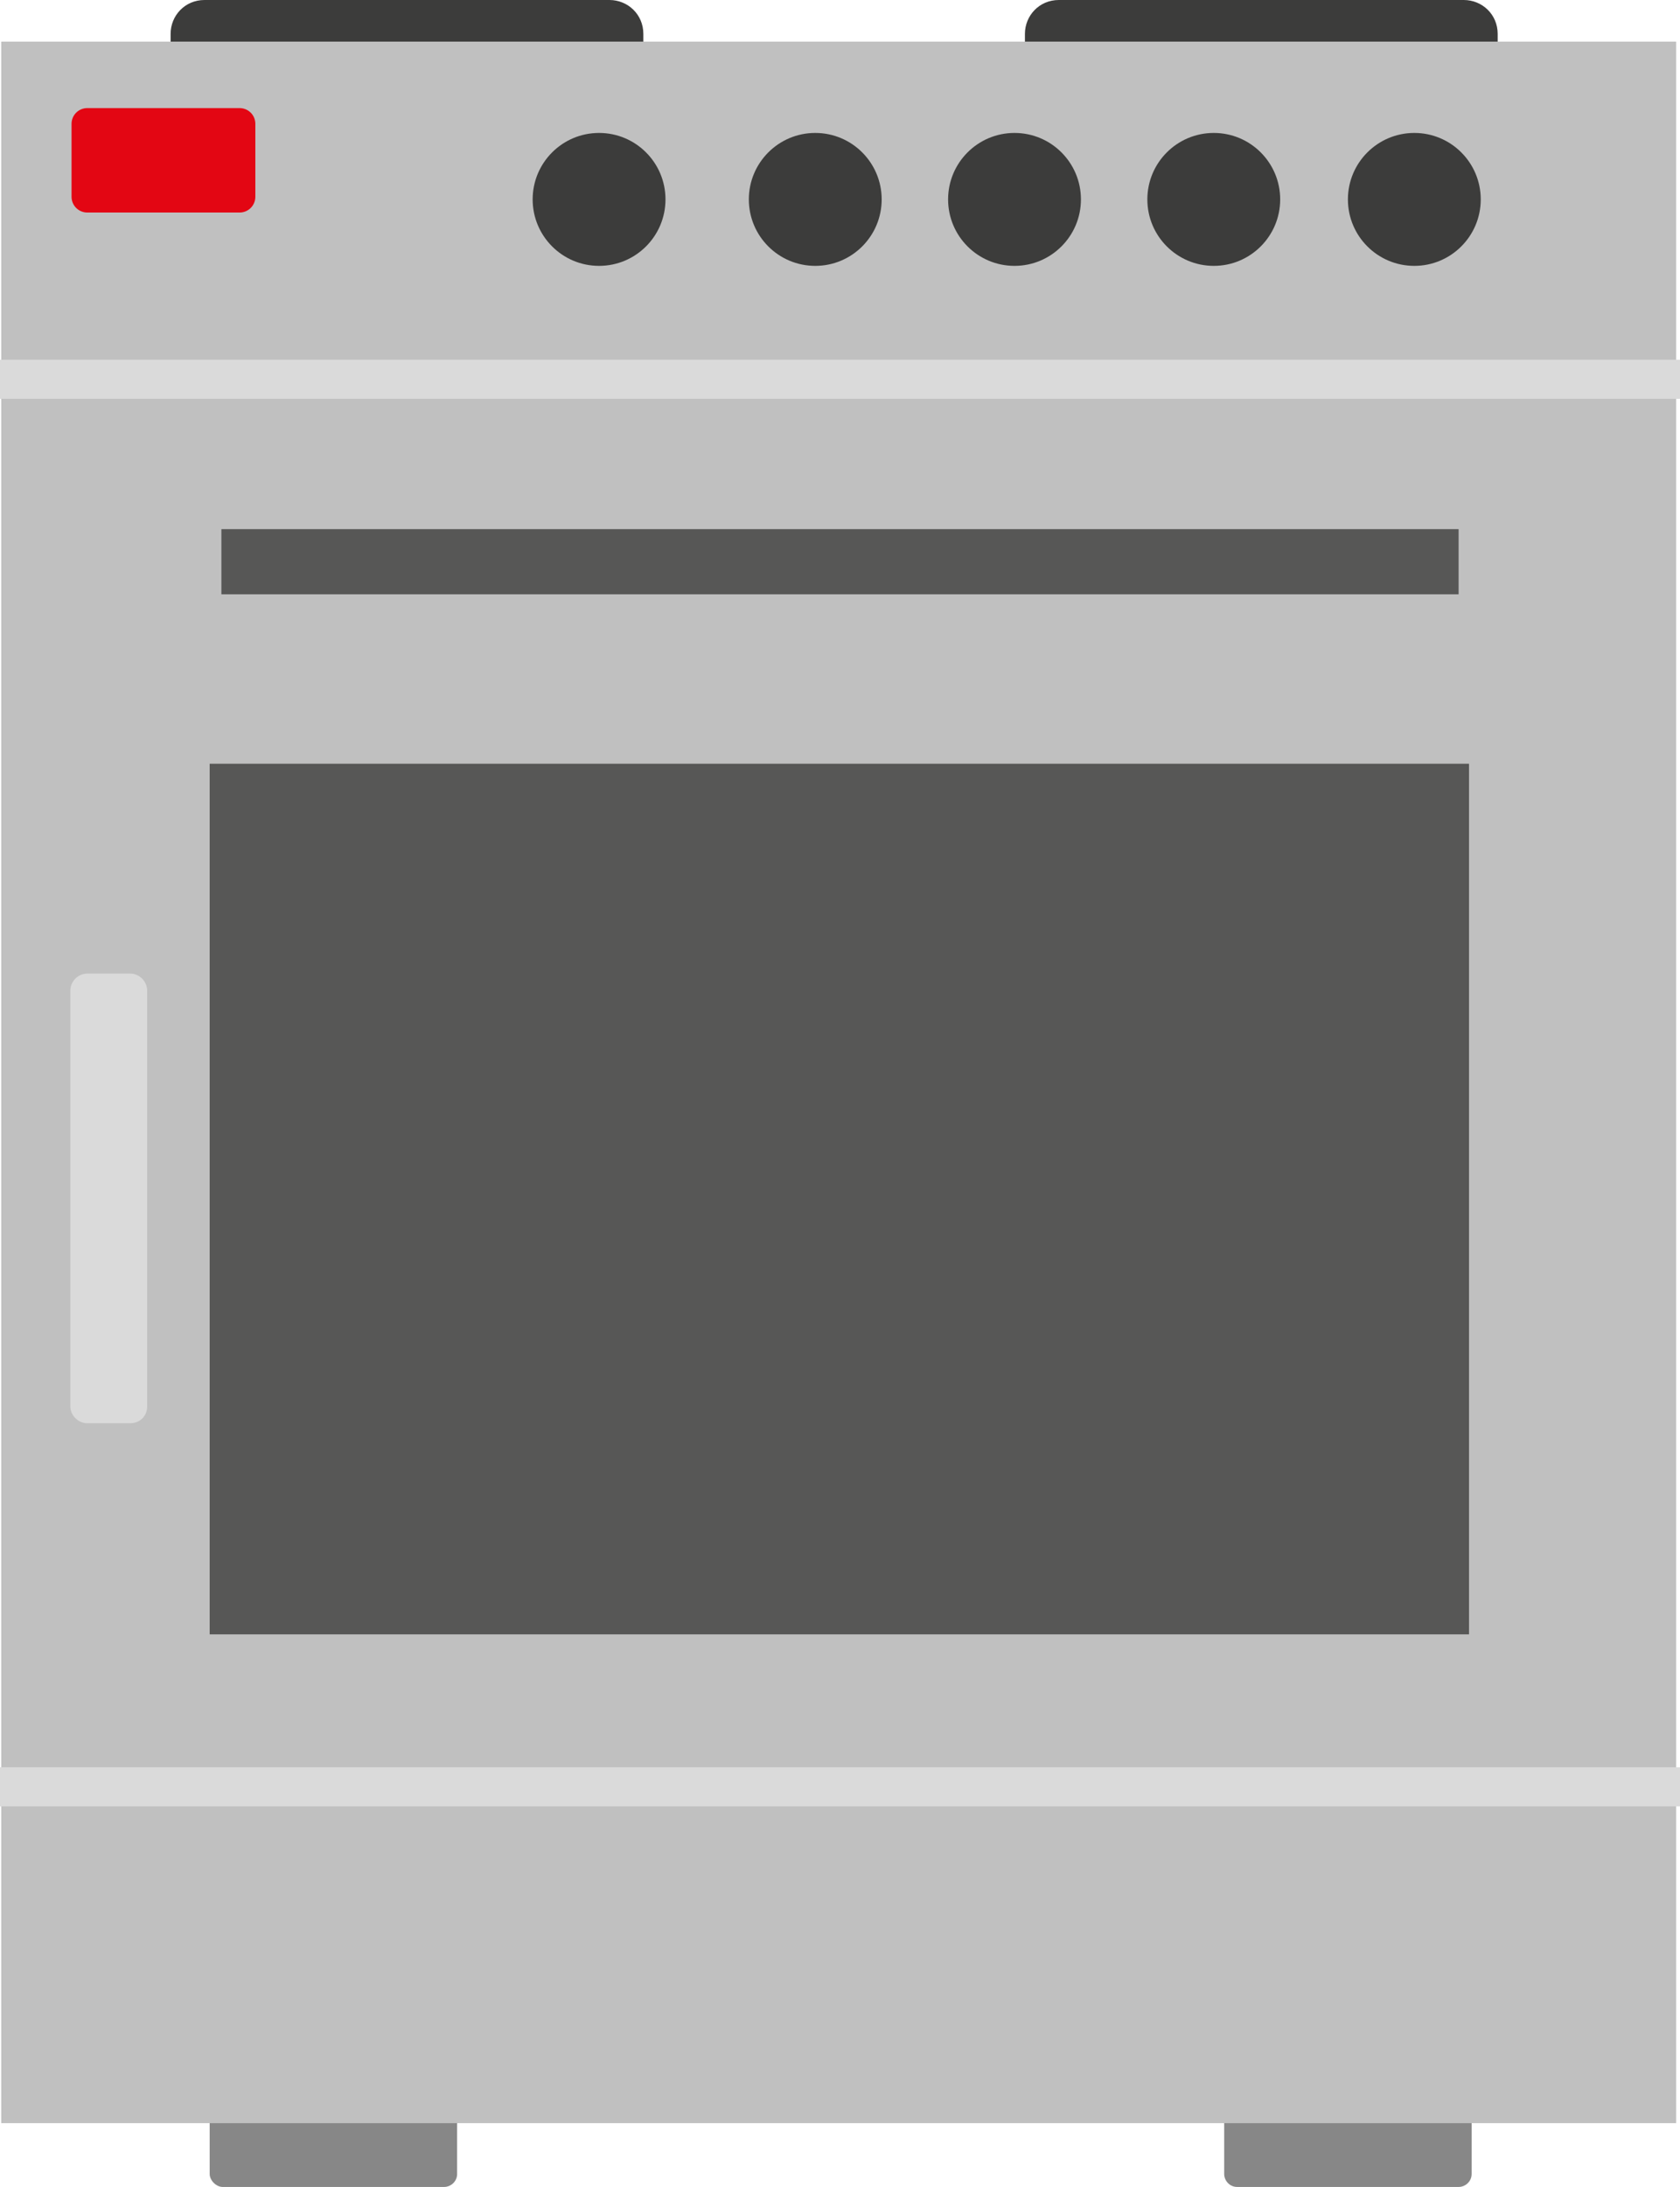 <?xml version="1.0" encoding="utf-8"?>
<!-- Generator: Adobe Illustrator 18.0.0, SVG Export Plug-In . SVG Version: 6.00 Build 0)  -->
<!DOCTYPE svg PUBLIC "-//W3C//DTD SVG 1.1//EN" "http://www.w3.org/Graphics/SVG/1.1/DTD/svg11.dtd">
<svg version="1.1" id="Layer_1" xmlns="http://www.w3.org/2000/svg" xmlns:xlink="http://www.w3.org/1999/xlink" x="0px" y="0px"
	 viewBox="0 0 129 167.8" enable-background="new 0 0 129 167.8" xml:space="preserve">
<path fill="#3C3C3B" d="M46.8,9.4H15.7c-1.4,0-2.6-1.1-2.6-2.6V2.6c0-1.4,1.1-2.6,2.6-2.6l31.1,0c1.4,0,2.6,1.1,2.6,2.6v4.3
	C49.4,8.2,48.2,9.4,46.8,9.4z"/>
<path fill="#878787" d="M34.1,167.8h-17c-0.5,0-1-0.5-1-1l0-7.4c0-0.6,0.4-1,1-1h17c0.5,0,1,0.4,1,1v7.4
	C35.1,167.4,34.6,167.8,34.1,167.8z"/>
<path fill="#878787" d="M112,167.8H95c-0.6,0-1-0.5-1-1v-7.4c0-0.6,0.4-1,1-1h17c0.6,0,1,0.4,1,1v7.4
	C113,167.4,112.5,167.8,112,167.8z"/>
<path fill="#3C3C3B" d="M112.4,9.4H81.3c-1.4,0-2.6-1.1-2.6-2.6V2.6c0-1.4,1.1-2.6,2.6-2.6l31.1,0c1.4,0,2.6,1.1,2.6,2.6v4.3
	C115,8.2,113.8,9.4,112.4,9.4z"/>
<rect x="0.8" y="3.9" fill="#C0C0C0" stroke="#C0C0C0" stroke-width="1.412" stroke-miterlimit="10" width="127.2" height="158.3"/>
<rect x="16.1" y="58.6" fill="#575756" width="96.7" height="66.8"/>
<line fill="none" stroke="#DADADA" stroke-width="3" stroke-miterlimit="10" x1="0" y1="137.1" x2="129" y2="137.1"/>
<line fill="none" stroke="#DADADA" stroke-width="3" stroke-miterlimit="10" x1="0" y1="29.1" x2="129" y2="29.1"/>
<line fill="none" stroke="#575756" stroke-width="5" stroke-miterlimit="10" x1="17" y1="43.1" x2="112" y2="43.1"/>
<circle fill="#3C3C3B" cx="46" cy="15.3" r="5.1"/>
<circle fill="#3C3C3B" cx="62.6" cy="15.3" r="5.1"/>
<circle fill="#3C3C3B" cx="77.9" cy="15.3" r="5.1"/>
<circle fill="#3C3C3B" cx="93.2" cy="15.3" r="5.1"/>
<circle fill="#3C3C3B" cx="108.6" cy="15.3" r="5.1"/>
<rect x="6.7" y="9.5" fill="#E30613" stroke="#E30613" stroke-width="2.413" stroke-linejoin="round" stroke-miterlimit="10" width="11.7" height="5.6"/>
<path fill="#DADADA" d="M10,109.2H6.7c-0.7,0-1.3-0.6-1.3-1.3V76c0-0.7,0.6-1.3,1.3-1.3H10c0.7,0,1.3,0.6,1.3,1.3v31.9
	C11.3,108.7,10.7,109.2,10,109.2z"/>
</svg>
